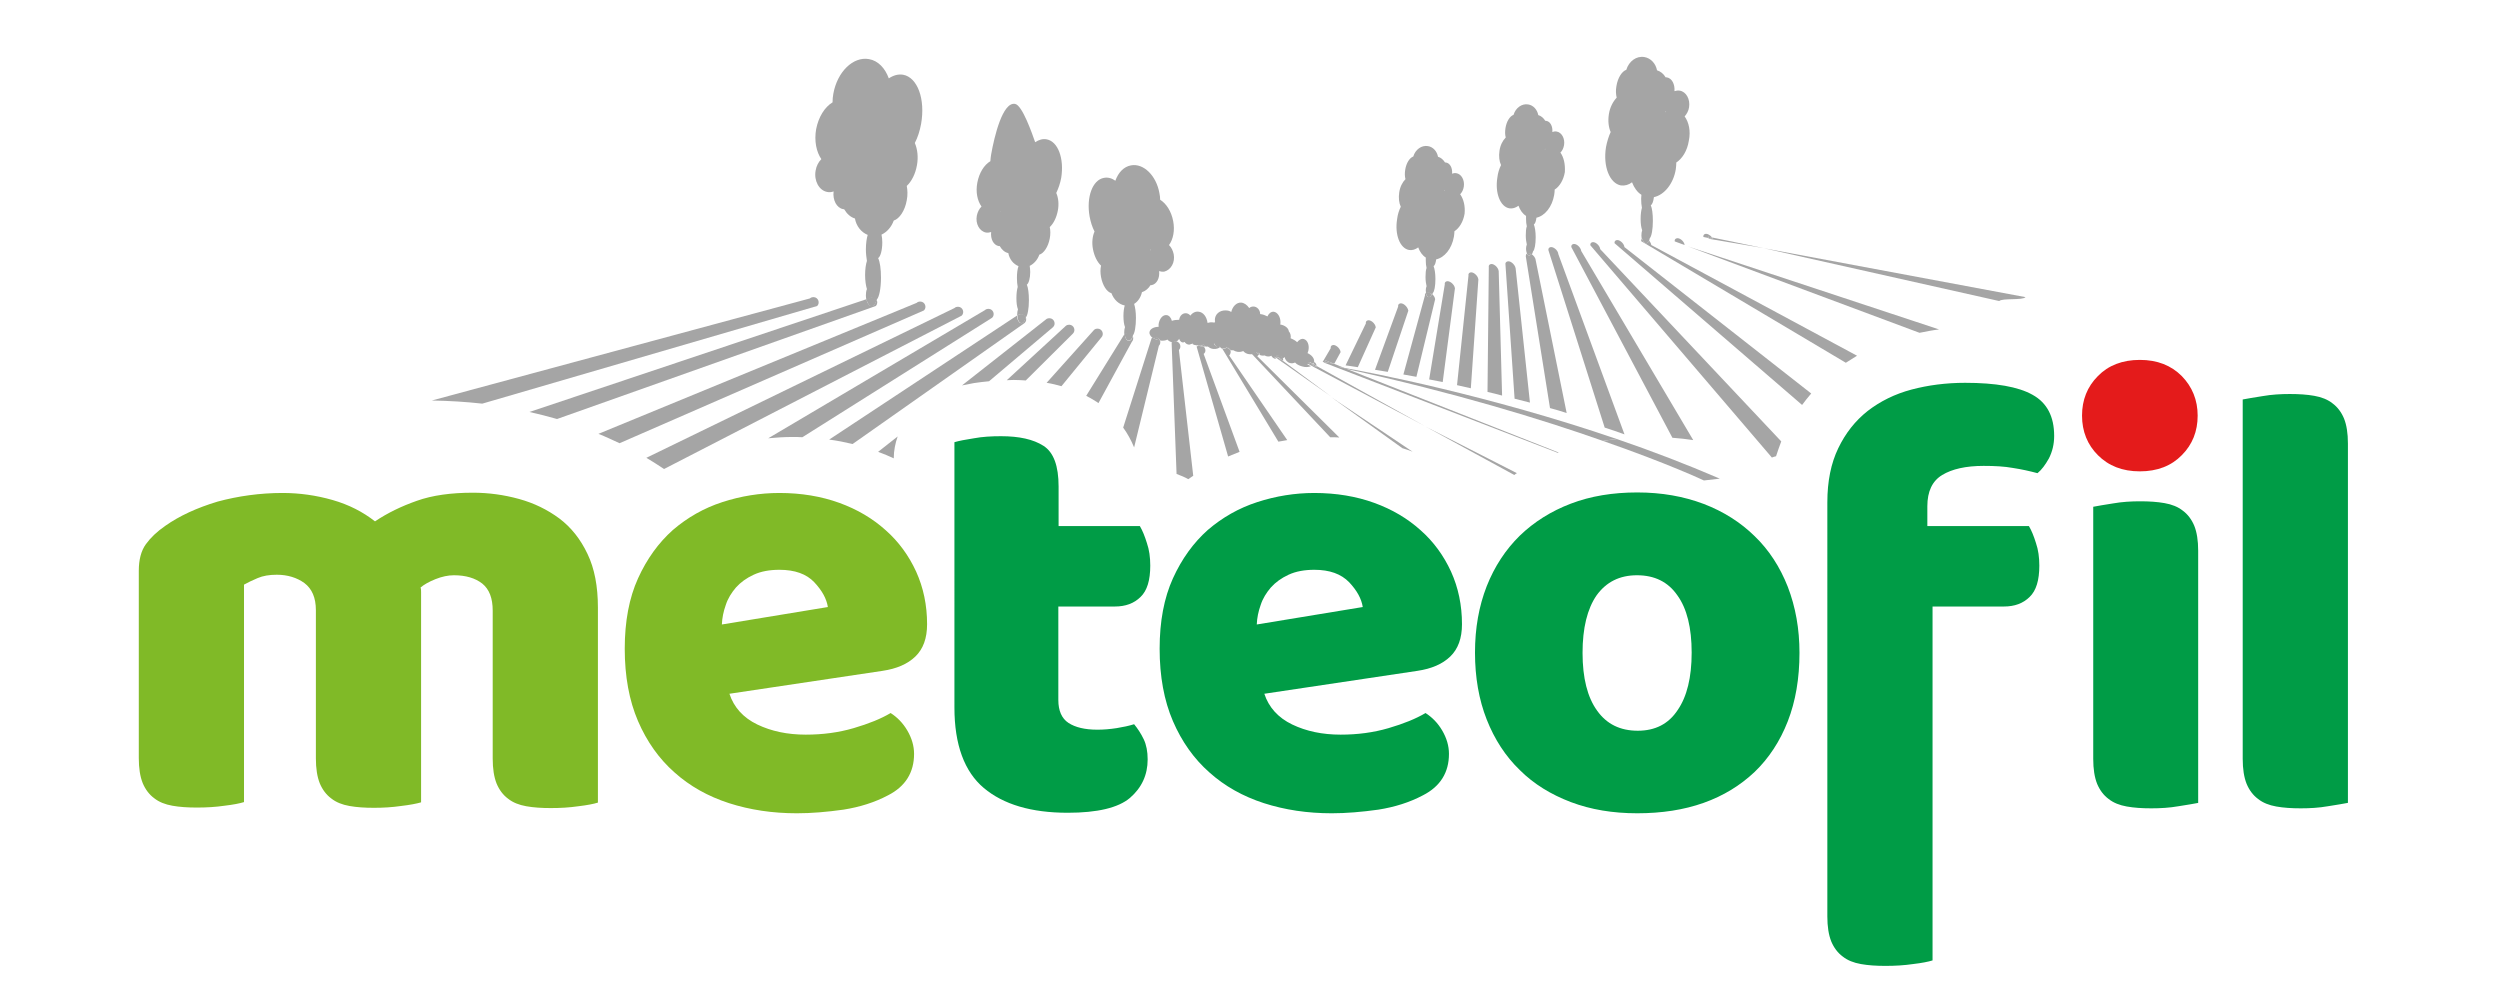 <?xml version="1.0" encoding="utf-8"?>
<!-- Generator: Adobe Illustrator 25.0.0, SVG Export Plug-In . SVG Version: 6.00 Build 0)  -->
<!DOCTYPE svg PUBLIC "-//W3C//DTD SVG 1.1//EN" "http://www.w3.org/Graphics/SVG/1.1/DTD/svg11.dtd">
<svg version="1.1" id="Calque_1" xmlns:x="http://ns.adobe.com/Extensibility/1.0/" xmlns:i="http://ns.adobe.com/AdobeIllustrator/10.0/" xmlns:graph="http://ns.adobe.com/Graphs/1.0/"
	 xmlns="http://www.w3.org/2000/svg" xmlns:xlink="http://www.w3.org/1999/xlink" x="0px" y="0px" viewBox="0 0 960 380"
	 style="enable-background:new 0 0 960 380;" xml:space="preserve">
<style type="text/css">
	.Ombre_x0020_portée{fill:none;}
	.Arrondis_x0020_2 pt{fill:#FFFFFF;stroke:#1D1D1B;stroke-miterlimit:10;}
	.Miroir_x0020_dynamique X{fill:none;}
	.Biseau_x0020_adouci{fill:url(#SVGID_1_);}
	.Crépuscule{fill:#FFFFFF;}
	.Feuillage_GS{fill:#FFDD00;}
	.Pompadour_GS{fill-rule:evenodd;clip-rule:evenodd;fill:#51AEE2;}
	.st0{fill:#A5A5A5;}
	.st1{fill:#80BA27;}
	.st2{fill:#009C46;}
	.st3{fill:#E41B1B;}
</style>
<linearGradient id="SVGID_1_" gradientUnits="userSpaceOnUse" x1="0" y1="0" x2="0.707" y2="0.707">
	<stop  offset="0" style="stop-color:#E6E6EB"/>
	<stop  offset="0.175" style="stop-color:#E2E2E7"/>
	<stop  offset="0.355" style="stop-color:#D6D6DB"/>
	<stop  offset="0.537" style="stop-color:#C2C3C6"/>
	<stop  offset="0.72" style="stop-color:#A5A7A9"/>
	<stop  offset="0.903" style="stop-color:#818485"/>
	<stop  offset="1" style="stop-color:#6B6E6E"/>
</linearGradient>
<g>
	<g>
		<path class="st0" d="M481.9,135.1C482,135.1,482,135.1,481.9,135.1c0.1,0,0.2,0,0.2,0C482.1,135,482.1,135,481.9,135.1
			C482,135,482,135,481.9,135.1z"/>
		<path class="st0" d="M441.8,95.9c-0.1,0-0.2-0.1-0.2-0.1c0.1,0.1,0.1,0.2,0.2,0.4C441.8,96.1,441.8,96,441.8,95.9z"/>
		<path class="st0" d="M639.7,42.8c-0.1,0.1-0.1,0.2-0.2,0.4c0.1,0,0.2-0.1,0.2-0.1C639.7,42.9,639.7,42.9,639.7,42.8z"/>
		<path class="st0" d="M593.3,57.1c0,0.1-0.1,0.2-0.1,0.3c0.1,0,0.1-0.1,0.2-0.1C593.4,57.2,593.3,57.1,593.3,57.1z"/>
		<path class="st0" d="M384.2,81.4c0.1-0.1,0.1-0.2,0.2-0.4c-0.1,0-0.2,0.1-0.2,0.1C384.1,81.2,384.1,81.3,384.2,81.4z"/>
		<path class="st0" d="M554.9,73c0,0.1-0.1,0.2-0.1,0.3c0.1,0,0.1-0.1,0.2-0.1C554.9,73.2,554.9,73.1,554.9,73z"/>
		<path class="st0" d="M393.9,146.1l18.1-18c1.2-1.2,0.4-3.3-1.3-3.4c-0.6,0-1.1,0.1-1.5,0.5L386.6,146c0.9,0,1.8-0.1,2.6-0.1
			C390.8,145.9,392.4,146,393.9,146.1z"/>
		<path class="st0" d="M422.9,129.6c1.2-1.2,0.4-3.3-1.3-3.4c-0.6,0-1.1,0.1-1.5,0.5L401.9,147c2,0.3,3.9,0.8,5.7,1.3L422.9,129.6z"
			/>
		<path class="st0" d="M421.8,154.8l12.8-23.5c0.6-0.6,0.7-1.5,0.4-2.2c-0.3,1.1-0.8,1.8-1.5,1.8c-0.8,0-1.5-1.1-1.6-2.6
			c0,0-0.1,0-0.1,0L417.1,152c1.2,0.6,2.4,1.3,3.5,2C421,154.2,421.4,154.5,421.8,154.8z"/>
		<path class="st0" d="M445,132.8c0.6-0.6,0.7-1.5,0.4-2.2c-0.1,0-0.2,0-0.3,0c-1-0.1-1.8-0.5-2.5-0.9c-0.1,0.1-0.3,0.1-0.4,0.2
			l-10.9,34.3c1.6,2.2,3,4.7,4.2,7.6L445,132.8z"/>
		<path class="st0" d="M451.4,131C451.4,131,451.4,131,451.4,131c-0.3,0.2-0.7,0.2-1,0.2c-0.2,0.1-0.3,0.2-0.5,0.3l1.9,50.5
			c1.6,0.6,3.1,1.2,4.5,2c0.6-0.4,1.3-0.9,1.9-1.3l-5.5-48.3C453.9,133.2,453.1,131.2,451.4,131z"/>
		<path class="st0" d="M462.2,133.1c-0.2,0-0.5,0-0.7,0c-0.4-0.1-0.8-0.2-1.2-0.4c-0.3,0.1-0.5,0.2-0.8,0.4l12.1,42.2
			c1.5-0.6,2.9-1.2,4.4-1.8l-13.8-37.6C463.2,135.2,463,133.8,462.2,133.1z"/>
		<path class="st0" d="M472.4,134.2c-0.5-0.1-0.9-0.4-1.3-0.8c-0.4,0.4-0.9,0.6-1.5,0.5c-0.1,0-0.2,0-0.3-0.1l21.6,35.8
			c1.1-0.2,2.3-0.4,3.4-0.6L472,136.5C472.7,135.8,472.7,134.9,472.4,134.2z"/>
		<path class="st0" d="M483.5,136c-0.5-0.2-1-0.5-1.3-0.9c-0.1,0-0.1,0-0.2,0c0,0,0,0-0.1,0c-0.4,0.3-0.8,0.5-1.4,0.6l30.3,32.2
			c1.2,0,2.3,0,3.5,0.1l-31.5-31.2C483.2,136.4,483.4,136.2,483.5,136z"/>
		<path class="st0" d="M538.5,172.1c1.3,0.4,2.5,0.8,3.8,1.3c0.1,0,0.1,0.1,0.2,0.1l-31.3-21L538.5,172.1z"/>
		<path class="st0" d="M491.6,137.5c-0.3-0.1-0.5-0.2-0.7-0.5c-0.1,0-0.1,0.1-0.2,0.1l2,1.5c0.1-0.4,0-0.9-0.2-1.2
			C492.2,137.5,491.9,137.6,491.6,137.5z"/>
		<path class="st0" d="M492.7,138.6c0,0.2-0.1,0.3-0.1,0.4l-2.4-1.7c-0.1,0-0.2,0-0.3,0l21.3,15L492.7,138.6z"/>
		<path class="st0" d="M490.2,137.4l2.4,1.7c0.1-0.1,0.1-0.3,0.1-0.4l-2-1.5C490.5,137.3,490.4,137.3,490.2,137.4z"/>
		<path class="st0" d="M505.6,140.5c-0.1-0.6-0.4-1.2-0.9-1.5c-0.1,0.3-0.2,0.6-0.4,0.8L505.6,140.5z"/>
		<path class="st0" d="M503.8,140.1c-0.1,0.1-0.3,0.2-0.5,0.2l44,23.4l-41.8-23.2c0,0.2,0,0.3,0,0.5L503.8,140.1z"/>
		<path class="st0" d="M503.8,140.1l1.7,0.9c0-0.2,0-0.3,0-0.5l-1.3-0.7C504.1,139.9,504,140,503.8,140.1z"/>
		<path class="st0" d="M582.5,181.7l-35.1-17.9l34.1,18.6C581.8,182.1,582.1,181.9,582.5,181.7z"/>
		<path class="st0" d="M516.7,141.5c-0.8-0.2-1.7-0.4-2.5-0.6c-0.9-0.2-0.3-0.1,1.6,0.2l-3.8-1.5c-1.2-0.2-2.4-0.3-3.6-0.5
			c0,0,0,0-0.1,0.1l89.9,34.7c0.1-0.1,0.3-0.1,0.4-0.1L516.7,141.5z"/>
		<path class="st0" d="M344.7,167.6l-7.5,5.9c2.1,0.8,4.1,1.6,6,2.5C343.2,173,343.8,170.2,344.7,167.6z"/>
		<path class="st0" d="M379.8,146.4l24.6-20.8c1.2-1.2,0.4-3.3-1.3-3.4c-0.6,0-1.1,0.1-1.5,0.5L369.4,148c1.4-0.3,2.9-0.6,4.6-0.9
			C375.9,146.8,377.8,146.6,379.8,146.4z"/>
		<path class="st0" d="M393.5,124c0.6-0.6,0.7-1.5,0.4-2.2c0,0,0,0.1-0.1,0.1c-0.2,1.3-0.9,2.2-1.6,2.2c-0.9,0-1.6-1.3-1.7-2.9
			l-72.1,47.6c3.1,0.4,6.1,1,9,1.7L393.5,124z"/>
		<path class="st0" d="M308.1,167.9L381,122c1.2-1.2,0.4-3.3-1.3-3.4c-0.6,0-1.1,0.1-1.5,0.5L295,168.3c3.1-0.3,6.2-0.5,9.3-0.5
			C305.5,167.8,306.8,167.8,308.1,167.9z"/>
		<path class="st0" d="M369.3,121.2c1.2-1.2,0.4-3.3-1.3-3.4c-0.6,0-1.1,0.1-1.5,0.5l-118.3,57.5c2.3,1.4,4.6,2.8,6.8,4.3
			L369.3,121.2z"/>
		<path class="st0" d="M354.8,119.2c1.2-1.2,0.4-3.3-1.3-3.4c-0.6,0-1.1,0.1-1.5,0.5l-122.2,50.3c2.8,1.1,5.5,2.4,8.1,3.6
			L354.8,119.2z"/>
		<path class="st0" d="M336.3,117.5c0.7-0.7,0.7-1.7,0.3-2.4c-0.3,1.4-1.1,2.4-1.9,2.4c-0.9,0-1.7-1.1-2-2.6l-129.4,43.3
			c3.6,0.8,7.1,1.7,10.6,2.7L336.3,117.5z"/>
		<path class="st0" d="M313.8,117.5c1.2-1.2,0.4-3.3-1.3-3.4c-0.6,0-1.1,0.1-1.5,0.5l-145.2,39.2c6.6,0.1,13.1,0.5,19.4,1.2
			L313.8,117.5z"/>
		<path class="st0" d="M578.6,100.5c-0.4,0.2-0.6,0.6-0.5,1.1l3.5,51.5c2,0.5,3.9,1,5.9,1.5l-5.5-51.6
			C581.7,101.4,579.7,99.8,578.6,100.5z"/>
		<path class="st0" d="M587.2,98.1c-0.3,0-0.7-0.3-0.9-0.7c-0.3,0.2-0.4,0.6-0.4,1l9.3,58.3c2.2,0.6,4.3,1.2,6.4,1.9l-11.9-58.7
			c-0.1-1-0.9-1.9-1.7-2.4C587.8,97.9,587.5,98.1,587.2,98.1z"/>
		<path class="st0" d="M595.1,95c-0.4,0.2-0.6,0.6-0.5,1.1l21.6,68.1c2.6,0.8,5.1,1.7,7.6,2.6l-25.4-69.2
			C598.3,96,596.2,94.4,595.1,95z"/>
		<path class="st0" d="M607.2,96.4c-0.2-1.6-2.2-3.2-3.3-2.6c-0.4,0.2-0.6,0.6-0.5,1.1l38.8,73.2c2.7,0.2,5.4,0.5,8,0.9L607.2,96.4z
			"/>
		<path class="st0" d="M614.5,95.7c-0.2-1.6-2.2-3.2-3.3-2.6c-0.4,0.2-0.6,0.6-0.5,1.1l69.7,81.5c0.5-0.2,1.1-0.4,1.6-0.5
			c0.6-1.9,1.3-3.8,2-5.7L614.5,95.7z"/>
		<path class="st0" d="M623.8,94.9c-0.2-1.6-2.2-3.2-3.3-2.6c-0.4,0.2-0.6,0.6-0.5,1.1l72,62.1c1.1-1.5,2.3-3,3.5-4.4L623.8,94.9z"
			/>
		<path class="st0" d="M634.1,94.1c-0.1-0.6-0.4-1.2-0.8-1.7c-0.3,0.6-0.7,1-1.2,1c-0.6,0-1.2-0.7-1.5-1.8c-0.3,0.2-0.4,0.5-0.4,1
			l78.6,46.7c1.4-0.9,2.8-1.8,4.3-2.7L634.1,94.1z"/>
		<path class="st0" d="M646.9,94.2l1.1,0.4L646.9,94.2C646.9,94.2,646.9,94.2,646.9,94.2z"/>
		<path class="st0" d="M643.6,91.6c-0.4,0.2-0.6,0.6-0.5,1.1l3.8,1.4C646.7,92.5,644.7,91,643.6,91.6z"/>
		<path class="st0" d="M648.1,94.6l89,33.2c2.5-0.5,5-1,7.5-1.3L648.1,94.6z"/>
		<path class="st0" d="M655.9,90.9l1.5,0.3c-0.7-1-2-1.7-2.8-1.3c-0.4,0.2-0.6,0.6-0.5,1.1l2,0.4C656,91.3,656,91.1,655.9,90.9z"/>
		<path class="st0" d="M656.1,91.5c0,0.1,0,0.1,0.1,0.2l21.1,3.6l-19.8-4.1c0.1,0.2,0.3,0.4,0.3,0.6L656.1,91.5z"/>
		<path class="st0" d="M656.1,91.5l1.7,0.3c-0.1-0.2-0.2-0.4-0.3-0.6l-1.5-0.3C656,91.1,656,91.3,656.1,91.5z"/>
		<path class="st0" d="M777.8,114.1L677.2,95.3l90.5,20.3C768.9,114.4,776.7,115.4,777.8,114.1z"/>
		<path class="st0" d="M575.5,104.1c-0.2-1.6-2.2-3.2-3.3-2.6c-0.4,0.2-0.6,0.6-0.5,1.1l-0.5,47.9c1.9,0.4,3.7,0.9,5.6,1.4
			L575.5,104.1z"/>
		<path class="st0" d="M564.8,149.1l2.9-41.8c-0.2-1.6-2.2-3.2-3.3-2.6c-0.4,0.2-0.6,0.6-0.5,1.1l-4.4,42.1
			C561.2,148.3,563,148.7,564.8,149.1z"/>
		<path class="st0" d="M555.3,108.1c-0.4,0.2-0.6,0.6-0.5,1.1l-6,36.5c1.7,0.3,3.5,0.7,5.2,1l4.7-36
			C558.5,109.1,556.4,107.5,555.3,108.1z"/>
		<path class="st0" d="M548.7,114.1c-0.5,0-1-0.6-1.2-1.6c-0.2,0.2-0.4,0.5-0.3,0.9l-8.3,30.4c1.7,0.3,3.3,0.6,5,0.9l7.2-29.8
			c-0.1-0.8-0.6-1.5-1.2-2C549.6,113.6,549.2,114.1,548.7,114.1z"/>
		<path class="st0" d="M537.4,116.6c-0.4,0.2-0.6,0.6-0.5,1.1L528,142c1.6,0.3,3.3,0.5,4.9,0.8l7.9-23.5
			C540.5,117.6,538.5,116,537.4,116.6z"/>
		<path class="st0" d="M528.3,125.7c-0.2-1.6-2.2-3.2-3.3-2.6c-0.4,0.2-0.6,0.6-0.5,1.1l-7.8,16.1c1.6,0.2,3.2,0.5,4.7,0.7
			L528.3,125.7z"/>
		<path class="st0" d="M509,138.4l3.1,1.2c0.1,0,0.2,0,0.3,0l2.4-4.4c-0.2-1.6-2.2-3.2-3.3-2.6c-0.4,0.2-0.6,0.6-0.5,1.1l-3.1,5.3
			c0.2,0,0.3,0,0.5,0.1c0.1,0,0.1,0,0.2,0C508.7,138.8,508.9,138.8,509,138.4z"/>
		<path class="st0" d="M509,138.4c0,0.4-0.2,0.4-0.6,0.7c1.2,0.2,2.4,0.3,3.6,0.5L509,138.4z"/>
		<path class="st0" d="M334.7,117.6c0.8,0,1.6-1,1.9-2.4c-0.3-0.5-0.8-1-1.6-1c-0.6,0-1.1,0.1-1.5,0.5l-0.8,0.3
			C333.1,116.5,333.8,117.6,334.7,117.6z"/>
		<path class="st0" d="M346.8,28.7c-1.9-0.3-3.7,0.2-5.5,1.4c-1.4-3.9-4.1-6.8-7.6-7.4c-6.1-1.1-12.2,4.9-13.7,13.3
			c-0.2,1.1-0.3,2.2-0.3,3.3c-3,1.8-5.4,5.6-6.3,10.3c-0.8,4.5,0.1,8.8,2,11.5c-1.1,1.1-1.9,2.6-2.2,4.4c-0.7,3.9,1.3,7.6,4.4,8.2
			c0.9,0.2,1.7,0.1,2.5-0.2c-0.4,3.4,1.2,6.3,3.6,6.8c0.2,0,0.3,0,0.5,0.1c1,1.7,2.4,3,4.1,3.5c0.5,2.9,2.4,5.3,4.9,6.3
			c-0.4,1.3-0.7,3.3-0.7,5.6c0,1.6,0.2,3.1,0.4,4.4c-0.4,1.2-0.7,3.2-0.7,5.4c0,2.2,0.3,4.1,0.7,5.4c-0.3,0.7-0.4,1.6-0.4,2.5
			c0,0.6,0.1,1.1,0.2,1.7l0.8-0.3c0.4-0.4,1-0.6,1.5-0.5c0.7,0.1,1.3,0.5,1.6,1c0-0.1,0.1-0.2,0.1-0.4c0.9-0.8,1.6-4.3,1.6-8.4
			c0-3.3-0.4-6.1-1.1-7.5c0.9-0.5,1.6-3,1.6-6c0-1.1-0.1-2.1-0.3-3c2.1-1,3.8-2.9,4.7-5.4c2.2-0.7,4.3-3.8,5-7.8
			c0.4-2,0.3-3.9,0-5.5c1.9-1.8,3.3-4.6,3.9-7.9c0.6-3.2,0.2-6.2-0.8-8.6c1.1-2.1,1.9-4.6,2.4-7.3C355.4,38,352.3,29.7,346.8,28.7z"
			/>
		<path class="st0" d="M392.3,124.1c0.7,0,1.3-0.9,1.6-2.2c0,0,0,0,0.1-0.1c-0.3-0.6-0.9-1.2-1.7-1.2c-0.6,0-1.1,0.1-1.5,0.5
			l-0.1,0.1C390.7,122.8,391.4,124.1,392.3,124.1z"/>
		<path class="st0" d="M401.9,53.5c-1.5-0.3-3,0.2-4.4,1.1c-1.1-3.1-4.9-14.2-7.7-14.7c-4.8-0.9-8,12.6-9.2,19.4
			c-0.2,0.9-0.2,1.7-0.3,2.6c-2.4,1.4-4.3,4.5-5,8.2c-0.7,3.6,0,7,1.6,9.2c-0.9,0.9-1.5,2.1-1.8,3.5c-0.6,3.1,1,6,3.5,6.5
			c0.7,0.1,1.4,0,2-0.2c-0.3,2.7,0.9,5,2.9,5.4c0.1,0,0.2,0,0.4,0c0.8,1.4,1.9,2.4,3.3,2.7c0.4,2.3,1.9,4.2,3.9,5
			c-0.4,1.1-0.6,2.7-0.6,4.5c0,1.3,0.1,2.5,0.3,3.5c-0.3,1-0.5,2.5-0.5,4.3c0,1.8,0.2,3.3,0.6,4.3c-0.2,0.6-0.3,1.2-0.3,2
			c0,0.2,0,0.3,0,0.5l0.1-0.1c0.4-0.4,1-0.6,1.5-0.5c0.8,0.1,1.4,0.6,1.7,1.2c0.7-0.7,1.2-3.4,1.2-6.6c0-2.6-0.3-4.9-0.8-6
			c0.7-0.4,1.3-2.4,1.3-4.8c0-0.9-0.1-1.7-0.2-2.4c1.6-0.8,3-2.3,3.7-4.3c1.7-0.5,3.4-3,4-6.2c0.3-1.6,0.3-3.1,0-4.4
			c1.5-1.4,2.6-3.7,3.1-6.3c0.5-2.5,0.2-5-0.6-6.8c0.8-1.7,1.5-3.6,1.9-5.8C408.7,60.9,406.3,54.3,401.9,53.5z M384.2,81.4
			c0-0.1,0-0.2-0.1-0.2c0.1,0,0.2-0.1,0.2-0.1C384.3,81.1,384.2,81.2,384.2,81.4z"/>
		<path class="st0" d="M632.1,93.4c0.5,0,0.9-0.4,1.2-1c-0.7-0.8-1.8-1.3-2.5-0.9c-0.1,0-0.1,0.1-0.1,0.2
			C630.9,92.7,631.4,93.4,632.1,93.4z"/>
		<path class="st0" d="M646.9,44.7c0.8-0.9,1.5-2.1,1.7-3.5c0.5-3.1-1.1-6-3.6-6.4c-0.7-0.1-1.4,0-2,0.2c0.2-2.7-1-5-3-5.3
			c-0.1,0-0.2,0-0.4,0c-0.8-1.4-2-2.3-3.3-2.7c-0.5-2.6-2.4-4.7-4.9-5.1c-3-0.5-5.9,1.6-6.9,4.9c-1.7,0.6-3.3,3.1-3.8,6.3
			c-0.3,1.6-0.2,3.1,0.1,4.4c-1.4,1.5-2.6,3.7-3,6.4c-0.4,2.6-0.1,5,0.7,6.8c-0.8,1.7-1.4,3.7-1.8,5.8c-1.2,7.4,1.4,13.9,5.7,14.7
			c1.5,0.2,3-0.2,4.3-1.2c0.8,2.1,2,3.8,3.6,4.8c0,0.5-0.1,1-0.1,1.5c0,1.3,0.1,2.5,0.3,3.5c-0.3,1-0.5,2.5-0.5,4.3
			c0,1.8,0.2,3.3,0.6,4.3c-0.2,0.6-0.3,1.2-0.3,2c0,0.6,0.1,1.1,0.2,1.6c0.1,0,0.1-0.1,0.1-0.2c0.7-0.4,1.8,0.1,2.5,0.9
			c0.2-0.3,0.3-0.7,0.4-1.2c0.7-0.7,1.2-3.4,1.2-6.7c0-2.6-0.3-4.9-0.8-6c0.6-0.3,1-1.5,1.2-3.1c3.9-0.8,7.5-5.1,8.4-10.7
			c0.1-0.9,0.2-1.7,0.2-2.6c2.3-1.5,4.2-4.5,4.8-8.3C649.3,50.3,648.5,46.9,646.9,44.7z M639.5,43.1c0.1-0.1,0.1-0.2,0.2-0.4
			c0,0.1,0,0.2,0.1,0.2C639.7,43,639.6,43.1,639.5,43.1z"/>
		<path class="st0" d="M586.4,97.3c0,0-0.1,0.1-0.1,0.1c0.2,0.4,0.6,0.7,0.9,0.7c0.3,0,0.6-0.2,0.8-0.6
			C587.4,97.2,586.8,97.1,586.4,97.3z"/>
		<path class="st0" d="M599.2,58.6c0.7-0.7,1.2-1.7,1.4-2.9c0.4-2.5-0.9-4.9-2.9-5.2c-0.6-0.1-1.1,0-1.6,0.2
			c0.2-2.2-0.8-4.1-2.4-4.3c-0.1,0-0.2,0-0.3,0c-0.7-1.1-1.6-1.9-2.7-2.2c-0.4-2.1-1.9-3.8-3.9-4.1c-2.4-0.4-4.8,1.3-5.6,4
			c-1.4,0.5-2.7,2.5-3.1,5.1c-0.2,1.3-0.2,2.5,0.1,3.6c-1.2,1.2-2.1,3-2.4,5.1c-0.3,2.1-0.1,4,0.6,5.5c-0.7,1.4-1.2,3-1.4,4.7
			c-1,6,1.1,11.3,4.6,11.9c1.2,0.2,2.4-0.2,3.5-1c0.6,1.7,1.6,3.1,2.9,3.9c0,0.4,0,0.8,0,1.2c0,1.1,0.1,2,0.3,2.8
			c-0.3,0.8-0.4,2-0.4,3.5c0,1.4,0.2,2.7,0.4,3.5c-0.2,0.5-0.3,1-0.3,1.6c0,0.8,0.2,1.6,0.5,2.1c0,0,0.1-0.1,0.1-0.1
			c0.5-0.2,1.1-0.1,1.6,0.2c0.2-0.3,0.4-0.7,0.5-1.2c0.6-0.5,1-2.7,1-5.4c0-2.1-0.3-3.9-0.7-4.9c0.5-0.3,0.8-1.2,1-2.6
			c3.2-0.7,6-4.1,6.8-8.7c0.1-0.7,0.2-1.4,0.2-2.1c1.9-1.2,3.4-3.7,3.9-6.7C601.1,63.1,600.5,60.4,599.2,58.6z M593.2,57.4
			c0-0.1,0.1-0.2,0.1-0.3c0,0.1,0,0.1,0.1,0.2C593.3,57.3,593.2,57.3,593.2,57.4z"/>
		<path class="st0" d="M547.7,112.3c-0.1,0-0.1,0.1-0.2,0.2c0.2,0.9,0.7,1.6,1.2,1.6c0.5,0,0.9-0.5,1.1-1.1
			C549.1,112.3,548.3,112,547.7,112.3z"/>
		<path class="st0" d="M560.7,74.6c0.7-0.7,1.2-1.7,1.4-2.9c0.4-2.5-0.9-4.9-2.9-5.2c-0.6-0.1-1.1,0-1.6,0.2
			c0.2-2.2-0.8-4.1-2.4-4.3c-0.1,0-0.2,0-0.3,0c-0.7-1.1-1.6-1.9-2.7-2.2c-0.4-2.1-1.9-3.8-3.9-4.1c-2.4-0.4-4.8,1.3-5.6,4
			c-1.4,0.5-2.7,2.5-3.1,5.1c-0.2,1.3-0.2,2.5,0.1,3.6c-1.2,1.2-2.1,3-2.4,5.1c-0.3,2.1-0.1,4,0.6,5.5c-0.7,1.4-1.2,3-1.4,4.7
			c-1,6,1.1,11.3,4.6,11.9c1.2,0.2,2.4-0.2,3.5-1c0.6,1.7,1.6,3.1,2.9,3.9c0,0.4,0,0.8,0,1.2c0,1.1,0.1,2,0.3,2.8
			c-0.3,0.8-0.4,2-0.4,3.5c0,1.4,0.2,2.7,0.4,3.5c-0.2,0.5-0.3,1-0.3,1.6c0,0.4,0.1,0.8,0.1,1.2c0.1-0.1,0.1-0.1,0.2-0.2
			c0.6-0.3,1.5,0,2.2,0.6c0.1-0.2,0.1-0.4,0.2-0.6c0.6-0.5,1-2.7,1-5.4c0-2.1-0.3-3.9-0.7-4.9c0.5-0.3,0.8-1.2,1-2.6
			c3.2-0.7,6-4.1,6.8-8.7c0.1-0.7,0.2-1.4,0.2-2.1c1.9-1.2,3.4-3.7,3.9-6.7C562.7,79.1,562,76.4,560.7,74.6z M554.7,73.3
			c0-0.1,0.1-0.2,0.1-0.3c0,0.1,0,0.1,0.1,0.2C554.9,73.3,554.8,73.3,554.7,73.3z"/>
		<path class="st0" d="M433.5,130.8c0.6,0,1.2-0.7,1.5-1.8c-0.3-0.6-0.9-1.2-1.7-1.2c-0.5,0-1,0.1-1.4,0.5
			C432,129.8,432.7,130.8,433.5,130.8z"/>
		<path class="st0" d="M450.7,97.6c-0.3-1.4-0.9-2.6-1.8-3.5c1.6-2.2,2.3-5.6,1.6-9.2c-0.7-3.7-2.6-6.7-5-8.2c0-0.8-0.1-1.7-0.3-2.6
			c-1.2-6.7-6.1-11.5-10.9-10.6c-2.8,0.5-4.9,2.8-6,5.9c-1.4-1-2.9-1.4-4.4-1.1c-4.4,0.8-6.8,7.4-5.5,14.8c0.4,2.1,1,4.1,1.9,5.8
			c-0.8,1.8-1.1,4.3-0.6,6.8c0.5,2.6,1.6,4.9,3.1,6.3c-0.3,1.3-0.3,2.8,0,4.4c0.6,3.2,2.2,5.7,4,6.2c0.9,2.5,2.9,4.3,5.1,4.7
			c-0.3,1-0.5,2.4-0.5,4c0,1.8,0.2,3.3,0.6,4.3c-0.2,0.6-0.3,1.2-0.3,2c0,0.3,0,0.6,0.1,0.9c0.4-0.3,0.9-0.5,1.4-0.5
			c0.8,0.1,1.4,0.6,1.7,1.2c0-0.1,0.1-0.3,0.1-0.4c0.7-0.7,1.2-3.4,1.2-6.7c0-2.2-0.3-4.2-0.7-5.4c1.5-0.9,2.6-2.6,3-4.5
			c1.3-0.4,2.5-1.4,3.3-2.7c0.1,0,0.2,0,0.4,0c2-0.4,3.2-2.7,2.9-5.4c0.6,0.2,1.3,0.3,2,0.2C449.7,103.6,451.3,100.7,450.7,97.6z
			 M441.8,96.2c-0.1-0.1-0.1-0.2-0.2-0.4c0.1,0,0.2,0.1,0.2,0.1C441.8,96,441.8,96.1,441.8,96.2z"/>
		<path class="st0" d="M459.9,132.5c0.1,0.1,0.3,0.2,0.4,0.2c0.2-0.1,0.5-0.1,0.8-0.1c0.5,0,0.8,0.2,1.1,0.5c0.4,0,0.7-0.1,1-0.2
			c-0.6-0.1-1.2-0.5-1.5-0.9c-0.8,0.4-1.9,0.5-3,0.3c-0.1,0-0.3-0.1-0.4-0.1c0.3,0.2,0.5,0.3,0.9,0.3
			C459.4,132.6,459.6,132.6,459.9,132.5z"/>
		<path class="st0" d="M465.9,134c1.1,0.1,2-0.2,2.6-0.7c-0.1-0.1-0.2-0.2-0.3-0.4c-0.2,0.1-0.5,0.2-0.8,0.2
			c-0.6-0.1-1.1-0.6-1.3-1.4c-0.5,0.8-1.3,1.3-2.3,1.3C464.3,133.5,465,133.9,465.9,134z"/>
		<path class="st0" d="M445.4,130.6c-0.3-0.6-0.9-1.2-1.7-1.2c-0.4,0-0.8,0.1-1.1,0.3c0.7,0.4,1.5,0.8,2.5,0.9
			C445.2,130.6,445.3,130.6,445.4,130.6z"/>
		<path class="st0" d="M450.4,131.3c0.4,0,0.7-0.1,1-0.2C451,131,450.7,131.1,450.4,131.3z"/>
		<path class="st0" d="M461.1,132.6c-0.3,0-0.5,0-0.8,0.1c0.4,0.2,0.7,0.3,1.2,0.4c0.3,0,0.5,0,0.7,0
			C461.9,132.9,461.5,132.7,461.1,132.6z"/>
		<path class="st0" d="M463.8,133c-0.1-0.1-0.1-0.1-0.2-0.2c-0.1,0.1-0.3,0.1-0.4,0.1c0.1,0,0.1,0.1,0.2,0.1
			C463.6,133,463.7,133,463.8,133z"/>
		<path class="st0" d="M481.6,135.1c0.1,0,0.2,0,0.3,0c0,0,0.1-0.1,0.1-0.1c0,0,0,0,0,0C481.9,135,481.8,135.1,481.6,135.1z"/>
		<path class="st0" d="M457.5,131.6c-0.1,0.1-0.3,0.2-0.4,0.3c0.3,0.1,0.7,0.2,1.1,0.3C458,132.1,457.8,131.9,457.5,131.6z"/>
		<path class="st0" d="M470.7,133c-0.6,0-1.1,0.1-1.5,0.5l0.1,0.2c0.1,0,0.2,0.1,0.3,0.1c0.6,0.1,1.1-0.1,1.5-0.5
			c0.3,0.4,0.8,0.7,1.3,0.8C472.1,133.6,471.5,133.1,470.7,133z"/>
		<path class="st0" d="M481,135.3c-0.2,0.1-0.4,0.2-0.5,0.3l0.1,0.1c0.5-0.1,1-0.3,1.4-0.6c-0.1,0-0.2,0-0.3,0
			C481.4,135.2,481.2,135.2,481,135.3z"/>
		<path class="st0" d="M482.2,135.1c0.4,0.4,0.8,0.7,1.3,0.9C483.8,135.4,483.3,135.2,482.2,135.1z"/>
		<path class="st0" d="M490.7,137.2c0.1,0,0.1-0.1,0.2-0.1c0.2,0.2,0.4,0.4,0.7,0.5c0.3,0.1,0.6,0,0.9-0.1c-0.3-0.6-0.9-1.1-1.6-1.1
			c-0.6,0-1.1,0.1-1.5,0.5l0.5,0.4c0.1-0.1,0.2-0.3,0.3-0.4L490.7,137.2z"/>
		<path class="st0" d="M489.9,137.2c0,0.1-0.1,0.1-0.1,0.2l0.1,0.1c0.1,0,0.2,0,0.3,0L489.9,137.2z"/>
		<path class="st0" d="M490.7,137.2l-0.6-0.4c-0.1,0.1-0.2,0.3-0.3,0.4l0.3,0.2C490.4,137.3,490.5,137.3,490.7,137.2z"/>
		<path class="st0" d="M502.2,139.2l0.2,0.1c0.2-0.1,0.3-0.2,0.3-0.4l1.5,0.8c0.2-0.2,0.4-0.5,0.4-0.8c-0.3-0.2-0.6-0.3-0.9-0.3
			C503.2,138.6,502.6,138.8,502.2,139.2z"/>
		<path class="st0" d="M502.4,139.3c-0.1,0.1-0.3,0.1-0.4,0.3l1.4,0.7c0.2-0.1,0.3-0.1,0.5-0.2L502.4,139.3z"/>
		<path class="st0" d="M504.2,139.8l-1.5-0.8c0,0.2-0.2,0.3-0.3,0.4l1.4,0.8C504,140,504.1,139.9,504.2,139.8z"/>
		<path class="st0" d="M481,135.3c0.2,0,0.4-0.1,0.6-0.2C481.4,135.1,481.2,135.2,481,135.3z"/>
		<path class="st0" d="M502.1,135.6c0.1-0.3,0.2-0.6,0.3-0.9c0.5-2.1-0.3-4.1-1.7-4.5c-0.9-0.3-1.9,0.3-2.6,1.2
			c-0.6-0.6-1.5-1.1-2.5-1.5c0.2-1-0.1-2-0.7-2.7c-0.1-1.2-1.5-2.3-3.3-2.6c0.1-0.3,0.1-0.6,0.1-0.9c0-2.1-1.2-3.9-2.7-4
			c-1,0-1.8,0.7-2.3,1.8c-0.8-0.4-1.7-0.8-2.8-0.9c0-1.6-1.2-2.9-2.6-2.9c-0.6,0-1.2,0.2-1.6,0.6c-0.8-1.2-1.9-2-3.1-2.1
			c-1.8-0.1-3.3,1.5-3.8,3.6c-0.6-0.4-1.3-0.6-2.1-0.6c-2.4-0.1-4.2,1.5-4.2,3.7c0,0.2,0.1,0.3,0.1,0.5c-0.1,0.2-0.2,0.3-0.2,0.5
			c-0.2,0-0.4-0.1-0.6-0.1c-0.8-0.1-1.5,0-2.1,0.2c-0.3-2.3-1.6-4.1-3.4-4.3c-1.2-0.2-2.4,0.4-3.2,1.5c-0.4-0.5-0.9-0.8-1.5-0.9
			c-1.4-0.2-2.6,0.9-2.8,2.5c-1,0-2,0.1-2.8,0.4c-0.3-1.2-1.1-2.1-2-2.2c-1.5-0.2-2.8,1.4-3.1,3.5c0,0.3,0,0.7,0,1
			c-1.9,0-3.4,0.9-3.5,2.1c-0.1,0.8,0.5,1.7,1.4,2.3c0.3-0.2,0.7-0.3,1.1-0.3c0.8,0.1,1.4,0.6,1.7,1.2c1,0.1,2,0,2.7-0.4
			c0.4,0.5,1,0.9,1.8,1c0.2,0,0.3,0,0.5,0c0.3-0.2,0.7-0.3,1-0.2c0.5-0.2,0.9-0.6,1.2-1.1c0.2,0.7,0.7,1.3,1.3,1.4
			c0.3,0,0.5,0,0.8-0.2c0.3,0.5,0.8,0.9,1.4,1c0.4,0.1,0.8,0,1.1-0.2c0.1-0.1,0.3-0.2,0.4-0.3c0.2,0.3,0.4,0.5,0.7,0.6
			c0.1,0,0.3,0.1,0.4,0.1c1.1,0.2,2.2,0,3-0.3c0.4,0.5,0.9,0.8,1.5,0.9c0.1,0,0.3-0.1,0.4-0.1c0.1,0.1,0.1,0.1,0.2,0.2
			c0.9,0,1.8-0.5,2.3-1.3c0.2,0.7,0.7,1.3,1.3,1.4c0.3,0,0.5,0,0.8-0.2c0.1,0.1,0.2,0.3,0.3,0.4c0.2,0.2,0.5,0.4,0.8,0.5l-0.1-0.2
			c0.4-0.4,1-0.6,1.5-0.5c0.8,0.1,1.3,0.5,1.6,1.1c0.1,0,0.2,0.1,0.3,0.1c0.3,0,0.5,0,0.8,0c0.5,0.3,1,0.5,1.6,0.6
			c0.8,0.1,1.5,0,2.2-0.3c0.5,0.6,1.3,1.1,2.2,1.2c0.4,0.1,0.8,0,1.2,0l-0.1-0.1c0.2-0.1,0.3-0.2,0.5-0.3c0.2-0.1,0.4-0.1,0.6-0.2
			c0.1-0.1,0.3-0.1,0.4-0.2c0,0,0,0,0,0c0,0,0.1,0.1,0.1,0.1c1.1,0.1,1.6,0.3,1.3,0.9c0.1,0.1,0.3,0.1,0.4,0.2
			c0.6,0.2,1.2,0.2,1.7,0.1c0.2,0.1,0.4,0.3,0.7,0.3c0.6,0.2,1.2,0.1,1.8-0.2c0.2,0.5,0.7,0.9,1.2,1.1c0.2,0.1,0.4,0.1,0.5,0.1
			l-0.1-0.1c0.1-0.1,0.1-0.1,0.1-0.2l-0.5-0.4c0.4-0.4,1-0.6,1.5-0.5c0.8,0.1,1.4,0.5,1.6,1.1c0.3-0.1,0.5-0.4,0.8-0.6
			c0.2,1.1,1,2,2,2.3c0.7,0.2,1.4,0.1,2-0.2c0.6,0.7,1.6,1.2,2.7,1.5c1.3,0.4,2.5,0.3,3.4-0.1l-1.4-0.7c0.1-0.1,0.3-0.2,0.4-0.3
			l-0.2-0.1c0.4-0.4,1-0.6,1.5-0.5c0.3,0,0.6,0.1,0.9,0.3c0,0,0,0,0,0C504.9,137.7,503.8,136.4,502.1,135.6z"/>
		<polygon class="st0" points="367.8,149.3 367.8,149.3 367.8,149.3 		"/>
		<path class="st0" d="M367.9,149.3c0,0-0.1,0-0.1,0l0,0l0,0L367.9,149.3z"/>
		<path class="st0" d="M615.5,169.3c1.8-0.3,3.5-0.5,5.4-0.7c-49.1-16.8-95.2-25.7-105.1-27.4l0.9,0.4
			C558.8,150.8,592.2,161.1,615.5,169.3z"/>
		<path class="st0" d="M514.2,140.9c0.9,0.2,1.7,0.4,2.5,0.6l-0.9-0.4C513.9,140.8,513.3,140.7,514.2,140.9z"/>
		<path class="st0" d="M654.3,184.5l6.1-0.7c-13-5.6-26.3-10.7-39.5-15.2c-1.8,0.2-3.6,0.4-5.4,0.7
			C640.8,178.1,654.3,184.5,654.3,184.5z"/>
	</g>
</g>
<g>
	<path class="st1" d="M108.5,189.3c6.5,0,12.9,0.9,19.2,2.7c6.3,1.8,11.7,4.6,16.3,8.2c4.8-3.2,10.1-5.8,16.1-7.9
		c5.9-2.1,13.1-3.1,21.5-3.1c6,0,11.9,0.8,17.7,2.4c5.8,1.6,10.9,4.1,15.5,7.5c4.5,3.4,8.1,7.9,10.8,13.6c2.7,5.6,4,12.5,4,20.6
		v74.9c-1.6,0.5-4.1,1-7.5,1.4c-3.4,0.5-6.9,0.7-10.6,0.7c-3.5,0-6.6-0.2-9.4-0.7c-2.8-0.5-5.1-1.4-7-2.9c-1.9-1.4-3.4-3.4-4.4-5.8
		c-1-2.5-1.5-5.7-1.5-9.6v-56.8c0-4.8-1.3-8.2-4-10.4c-2.7-2.1-6.3-3.2-10.9-3.2c-2.2,0-4.6,0.5-7.1,1.5c-2.5,1-4.4,2.1-5.7,3.2
		c0.2,0.6,0.2,1.2,0.2,1.8c0,0.6,0,1.1,0,1.5v79.2c-1.7,0.5-4.3,1-7.7,1.4c-3.4,0.5-6.9,0.7-10.4,0.7c-3.5,0-6.6-0.2-9.4-0.7
		c-2.8-0.5-5.1-1.4-7-2.9c-1.9-1.4-3.4-3.4-4.4-5.8c-1-2.5-1.5-5.7-1.5-9.6v-56.9c0-4.8-1.5-8.2-4.4-10.4c-2.9-2.1-6.5-3.2-10.6-3.2
		c-2.9,0-5.3,0.4-7.4,1.3c-2.1,0.9-3.8,1.7-5.2,2.5v83.5c-1.6,0.5-4.1,1-7.5,1.4c-3.4,0.5-6.9,0.7-10.6,0.7c-3.5,0-6.6-0.2-9.4-0.7
		c-2.8-0.5-5.1-1.4-7-2.9c-1.9-1.4-3.4-3.4-4.4-5.8c-1-2.5-1.5-5.7-1.5-9.6v-71.9c0-4.3,0.9-7.7,2.7-10.2c1.8-2.5,4.3-4.9,7.5-7.1
		c5.4-3.8,12.1-6.9,20.1-9.3C91.4,190.5,99.8,189.3,108.5,189.3z"/>
	<path class="st1" d="M306,312.3c-9.4,0-18-1.3-26.1-3.9c-8-2.6-15-6.5-20.9-11.8c-5.9-5.2-10.6-11.8-14-19.7
		c-3.4-7.9-5.1-17.2-5.1-27.8c0-10.5,1.7-19.5,5.1-27c3.4-7.5,7.9-13.7,13.4-18.6c5.6-4.8,11.9-8.4,19-10.7
		c7.1-2.3,14.4-3.5,21.9-3.5c8.4,0,16.1,1.3,23,3.8c6.9,2.5,12.8,6,17.8,10.5c5,4.4,8.9,9.8,11.7,15.9c2.8,6.2,4.2,12.9,4.2,20.2
		c0,5.4-1.5,9.5-4.5,12.4c-3,2.9-7.2,4.7-12.6,5.5l-58.8,8.8c1.7,5.2,5.3,9.2,10.7,11.8c5.4,2.6,11.6,3.9,18.6,3.9
		c6.5,0,12.6-0.8,18.4-2.5c5.8-1.7,10.5-3.6,14.2-5.8c2.5,1.6,4.7,3.8,6.4,6.7c1.7,2.9,2.6,5.9,2.6,9c0,7.1-3.3,12.5-10,15.9
		c-5.1,2.7-10.8,4.5-17.1,5.5C317.5,311.8,311.6,312.3,306,312.3z M299.3,218.8c-3.8,0-7.1,0.6-9.9,1.9c-2.8,1.3-5,2.9-6.8,4.9
		c-1.7,2-3.1,4.2-3.9,6.7c-0.9,2.5-1.4,5-1.5,7.5l40.7-6.7c-0.5-3.2-2.2-6.3-5.2-9.5C309.7,220.4,305.2,218.8,299.3,218.8z"/>
	<path class="st2" d="M406.4,268.8c0,4.1,1.3,7.1,3.9,8.8c2.6,1.7,6.3,2.6,11.1,2.6c2.4,0,4.8-0.2,7.4-0.6c2.5-0.4,4.8-0.9,6.7-1.5
		c1.4,1.7,2.7,3.7,3.7,5.8c1,2.1,1.5,4.7,1.5,7.7c0,6-2.3,10.9-6.8,14.8c-4.5,3.8-12.5,5.7-23.9,5.7c-14,0-24.7-3.2-32.2-9.5
		c-7.5-6.3-11.3-16.7-11.3-30.9V169.8c1.7-0.5,4.2-1,7.5-1.5c3.2-0.6,6.7-0.8,10.4-0.8c7,0,12.4,1.2,16.3,3.7
		c3.9,2.5,5.8,7.7,5.8,15.6v15.2h31.2c1,1.7,1.9,3.9,2.7,6.5c0.9,2.6,1.3,5.5,1.3,8.7c0,5.6-1.2,9.6-3.7,12
		c-2.5,2.5-5.8,3.7-9.9,3.7h-21.7V268.8z"/>
	<path class="st2" d="M511.4,312.3c-9.4,0-18-1.3-26.1-3.9c-8-2.6-15-6.5-20.9-11.8c-5.9-5.2-10.6-11.8-14-19.7
		c-3.4-7.9-5.1-17.2-5.1-27.8c0-10.5,1.7-19.5,5.1-27c3.4-7.5,7.9-13.7,13.4-18.6c5.6-4.8,11.9-8.4,19-10.7
		c7.1-2.3,14.4-3.5,21.9-3.5c8.4,0,16.1,1.3,23,3.8c6.9,2.5,12.8,6,17.8,10.5c5,4.4,8.9,9.8,11.7,15.9c2.8,6.2,4.2,12.9,4.2,20.2
		c0,5.4-1.5,9.5-4.5,12.4c-3,2.9-7.2,4.7-12.6,5.5l-58.8,8.8c1.7,5.2,5.3,9.2,10.7,11.8c5.4,2.6,11.6,3.9,18.6,3.9
		c6.5,0,12.6-0.8,18.4-2.5c5.8-1.7,10.5-3.6,14.2-5.8c2.5,1.6,4.7,3.8,6.4,6.7c1.7,2.9,2.6,5.9,2.6,9c0,7.1-3.3,12.5-10,15.9
		c-5.1,2.7-10.8,4.5-17.1,5.5C522.9,311.8,516.9,312.3,511.4,312.3z M504.7,218.8c-3.8,0-7.1,0.6-9.9,1.9c-2.8,1.3-5,2.9-6.8,4.9
		c-1.7,2-3.1,4.2-3.9,6.7c-0.9,2.5-1.4,5-1.5,7.5l40.7-6.7c-0.5-3.2-2.2-6.3-5.2-9.5C515,220.4,510.6,218.8,504.7,218.8z"/>
	<path class="st2" d="M691,250.7c0,9.8-1.5,18.6-4.5,26.3c-3,7.7-7.3,14.2-12.7,19.4c-5.5,5.2-12,9.2-19.6,11.9
		c-7.6,2.7-16.1,4-25.5,4c-9.4,0-17.8-1.4-25.5-4.3c-7.6-2.9-14.2-6.9-19.6-12.3c-5.5-5.3-9.7-11.8-12.7-19.4
		c-3-7.6-4.5-16.2-4.5-25.7c0-9.4,1.5-17.8,4.5-25.5c3-7.6,7.3-14.1,12.7-19.4c5.5-5.3,12-9.4,19.6-12.3c7.6-2.9,16.1-4.3,25.5-4.3
		c9.4,0,17.8,1.5,25.5,4.4c7.6,2.9,14.2,7.1,19.6,12.4c5.5,5.3,9.7,11.8,12.7,19.4C689.5,233.1,691,241.5,691,250.7z M607.7,250.7
		c0,9.7,1.9,17.1,5.6,22.2c3.7,5.2,8.9,7.7,15.6,7.7c6.7,0,11.8-2.6,15.3-7.9c3.6-5.2,5.4-12.6,5.4-22.1c0-9.5-1.8-16.9-5.5-22
		c-3.6-5.2-8.8-7.7-15.5-7.7s-11.8,2.6-15.5,7.7C609.5,233.8,607.7,241.2,607.7,250.7z"/>
	<path class="st2" d="M701.7,192.9c0-8.1,1.4-15,4.2-20.8c2.8-5.8,6.5-10.5,11.3-14.3c4.8-3.7,10.4-6.5,16.8-8.2
		c6.4-1.7,13.3-2.6,20.6-2.6c11.7,0,20.4,1.5,25.9,4.6c5.6,3.1,8.3,8.4,8.3,15.8c0,3.2-0.7,6-2,8.6c-1.4,2.5-2.8,4.4-4.4,5.7
		c-3-0.8-6.1-1.5-9.4-2c-3.3-0.6-7-0.8-11.3-0.8c-6.8,0-12.1,1.2-15.9,3.5c-3.8,2.3-5.7,6.3-5.7,12v7.6h39c1,1.7,1.9,3.9,2.7,6.5
		c0.9,2.6,1.3,5.5,1.3,8.7c0,5.6-1.2,9.6-3.7,12c-2.5,2.5-5.8,3.7-9.9,3.7h-27.4v135.9c-1.6,0.5-4.1,1-7.5,1.4
		c-3.4,0.5-6.9,0.7-10.6,0.7c-3.5,0-6.6-0.2-9.4-0.7c-2.8-0.5-5.1-1.4-7-2.9c-1.9-1.4-3.4-3.4-4.4-5.8c-1-2.5-1.5-5.7-1.5-9.6V192.9
		z"/>
	<path class="st2" d="M844.2,308.3c-1.7,0.3-4.3,0.8-7.7,1.3c-3.4,0.6-6.9,0.8-10.4,0.8c-3.5,0-6.6-0.2-9.4-0.7
		c-2.8-0.5-5.1-1.4-7-2.9c-1.9-1.4-3.4-3.4-4.4-5.8c-1-2.5-1.5-5.7-1.5-9.6v-96.8c1.7-0.3,4.3-0.8,7.7-1.3c3.4-0.6,6.9-0.8,10.3-0.8
		c3.5,0,6.6,0.2,9.4,0.7c2.8,0.5,5.1,1.4,7,2.9c1.9,1.4,3.4,3.4,4.4,5.8c1,2.5,1.5,5.7,1.5,9.6V308.3z"/>
	<path class="st2" d="M901.6,308.3c-1.7,0.3-4.3,0.8-7.7,1.3c-3.4,0.6-6.9,0.8-10.4,0.8c-3.5,0-6.6-0.2-9.4-0.7
		c-2.8-0.5-5.1-1.4-7-2.9c-1.9-1.4-3.4-3.4-4.4-5.8c-1-2.5-1.5-5.7-1.5-9.6v-138c1.7-0.3,4.3-0.8,7.7-1.3c3.4-0.6,6.9-0.8,10.4-0.8
		c3.5,0,6.6,0.2,9.4,0.7c2.8,0.5,5.1,1.4,7,2.9c1.9,1.4,3.4,3.4,4.4,5.8c1,2.5,1.5,5.7,1.5,9.6V308.3z"/>
	<path class="st3" d="M799.5,159.6c0-6,2-11.1,6.1-15.2c4-4.1,9.4-6.2,16.1-6.2c6.7,0,12,2.1,16.1,6.2c4,4.1,6.1,9.2,6.1,15.2
		c0,6-2,11.1-6.1,15.2c-4,4.1-9.4,6.2-16.1,6.2c-6.7,0-12-2.1-16.1-6.2C801.6,170.8,799.5,165.7,799.5,159.6z"/>
</g>
</svg>
